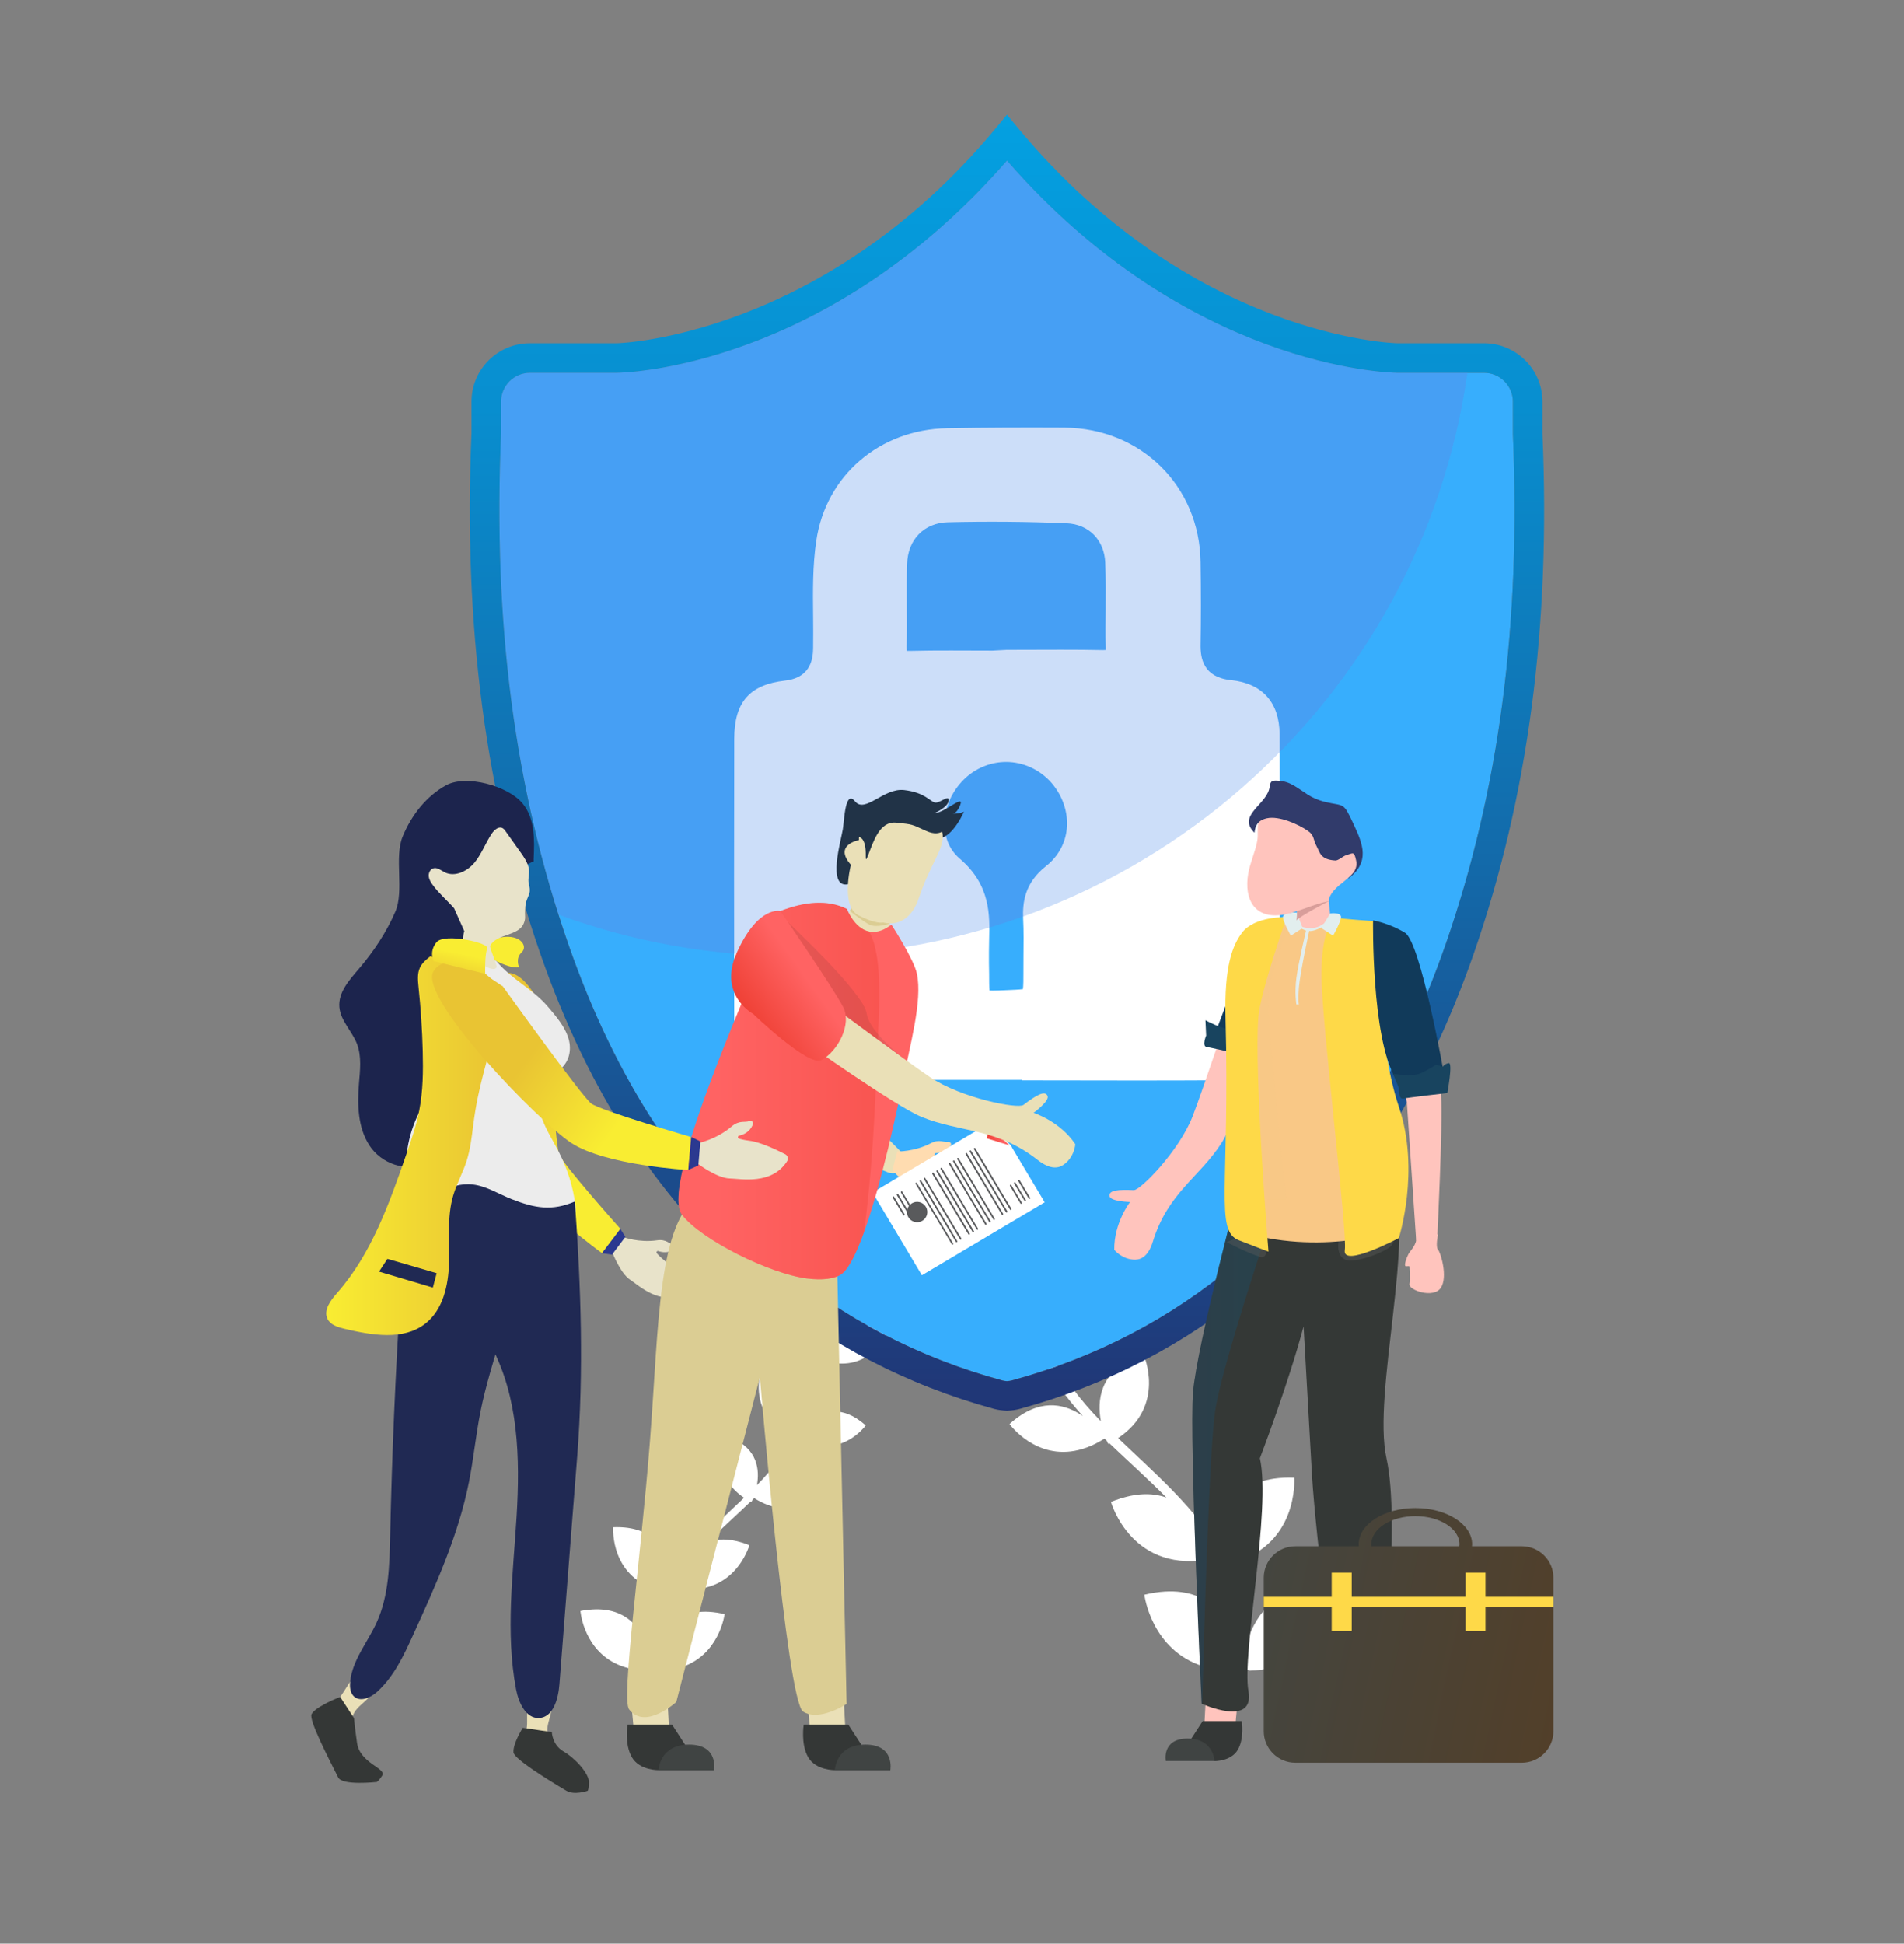 <svg width="97" height="99" viewBox="0 0 97 99" fill="none" xmlns="http://www.w3.org/2000/svg">
<rect x="0" y="0" width="97" height="99" fill="#808080" stroke="none"/>
<path d="M51.644 63.821C51.644 63.821 50.554 60.444 47.536 61.697L47.534 61.696L47.508 61.708C47.387 61.759 47.265 61.814 47.139 61.88C47.139 61.88 47.166 61.951 47.224 62.067L47.233 62.087H47.234C47.568 62.748 48.832 64.726 51.644 63.821Z" fill="white"/>
<path d="M67.668 80.928L67.62 80.921L67.618 80.923C65.067 80.653 64.01 82.219 63.575 83.51C63.49 82.447 63.279 81.4 62.868 80.401C62.763 80.145 62.648 79.901 62.526 79.659C66.208 78.85 65.937 75.266 65.937 75.266C65.769 75.258 65.611 75.26 65.457 75.266H65.401L65.398 75.269C62.715 75.393 62.085 77.374 61.962 78.662C60.645 76.586 58.75 74.963 56.961 73.249C59.437 71.598 58.253 68.986 58.253 68.986C58.124 69.028 57.997 69.075 57.871 69.126L57.845 69.135L57.844 69.138C56.014 69.899 55.892 71.356 56.083 72.387C56.081 72.385 56.079 72.383 56.077 72.382C55.053 71.345 54.2 70.205 53.548 68.983C56.047 68.107 56.012 65.927 55.931 65.222L55.932 65.221L55.928 65.188C55.911 65.068 55.897 64.998 55.897 64.998C55.756 65.012 55.625 65.031 55.499 65.055L55.465 65.059L55.464 65.061C53.451 65.444 53.074 66.929 53.075 67.985C52.493 66.624 52.154 65.171 52.105 63.644C55.123 64.124 56.004 61.339 56.004 61.339C55.866 61.277 55.734 61.227 55.604 61.182L55.596 61.179C53.741 60.538 52.681 61.517 52.13 62.404C52.138 62.296 52.142 62.188 52.152 62.079C52.257 60.961 52.481 59.866 52.782 58.792C55.312 58.684 55.85 56.688 55.958 56.028H55.959L55.962 56.012C55.981 55.89 55.984 55.817 55.984 55.817C55.86 55.795 55.741 55.78 55.625 55.768L55.582 55.763L55.58 55.765C54.707 55.687 54.083 55.906 53.638 56.257C53.935 55.491 54.258 54.734 54.597 53.985C56.85 54.999 58.228 53.504 58.627 52.974C58.627 52.974 58.628 52.974 58.628 52.975L58.636 52.962C58.711 52.863 58.748 52.8 58.748 52.8C58.647 52.721 58.547 52.653 58.448 52.588L58.418 52.567L58.414 52.567C56.972 51.642 55.85 52.163 55.145 52.796C55.342 52.376 55.541 51.958 55.739 51.541C55.785 51.447 55.764 51.357 55.716 51.288C58.233 51.17 58.766 49.183 58.875 48.524L58.877 48.51C58.897 48.387 58.901 48.313 58.901 48.313C58.782 48.292 58.663 48.277 58.543 48.265L58.499 48.258L58.496 48.262C55.804 48.023 55.487 50.601 55.45 51.179C55.403 51.193 55.359 51.226 55.329 51.288C54.952 52.079 54.573 52.874 54.208 53.676C54.108 53.034 53.553 50.609 50.947 51.048L50.945 51.047L50.908 51.055C50.791 51.075 50.672 51.1 50.547 51.133C50.547 51.133 50.956 54.052 54.137 53.835C53.496 55.254 52.906 56.698 52.457 58.183C52.301 57.378 51.654 55.298 49.223 55.709L49.22 55.707L49.184 55.714C49.067 55.735 48.948 55.759 48.824 55.793C48.824 55.793 49.23 58.682 52.365 58.498C52.152 59.244 51.974 59.999 51.847 60.768C51.695 61.685 51.627 62.588 51.642 63.474C51.635 63.498 51.629 63.521 51.622 63.544C51.63 63.547 51.637 63.548 51.645 63.55C51.68 65.1 51.978 66.598 52.556 68.031C51.749 67.39 50.471 66.87 48.964 68.015H48.961L48.934 68.038C48.832 68.116 48.73 68.2 48.627 68.295C48.627 68.295 48.676 68.363 48.77 68.468L48.772 68.47C49.24 68.998 50.825 70.456 53.117 69.235C53.369 69.712 53.652 70.182 53.972 70.643C54.338 71.167 54.743 71.657 55.168 72.13C54.357 71.561 53.161 71.196 51.767 72.256H51.764L51.737 72.278C51.636 72.357 51.533 72.441 51.43 72.534C51.43 72.534 51.479 72.602 51.573 72.709L51.576 72.711C52.07 73.266 53.791 74.847 56.27 73.274C56.308 73.312 56.348 73.349 56.386 73.385C56.43 73.487 56.459 73.545 56.459 73.545C56.48 73.534 56.498 73.523 56.518 73.513C57.481 74.438 58.486 75.325 59.42 76.276C58.801 76.059 58.038 76.027 57.104 76.32L57.1 76.318L57.063 76.331C56.912 76.379 56.758 76.433 56.598 76.499C56.598 76.499 57.661 80.284 61.838 79.372C61.873 79.435 61.912 79.498 61.946 79.561C61.953 79.687 61.962 79.759 61.962 79.759C61.987 79.755 62.01 79.751 62.035 79.747C62.65 80.988 62.954 82.296 63.058 83.636C62.59 82.345 61.475 80.723 58.862 81.117L58.858 81.115L58.809 81.124C58.644 81.151 58.475 81.182 58.298 81.226C58.298 81.226 58.312 81.333 58.352 81.512L58.353 81.517H58.354C58.562 82.429 59.49 85.175 63.042 85.105C63.233 84.979 63.469 84.99 63.668 85.094C67.178 84.979 67.976 82.217 68.142 81.299V81.298C68.176 81.116 68.185 81.007 68.185 81.007C68.005 80.971 67.834 80.947 67.668 80.928Z" fill="white"/>
<path d="M41.86 69.283C41.86 69.283 42.67 66.772 44.913 67.703H44.915L44.935 67.712C45.028 67.751 45.119 67.793 45.208 67.84C45.208 67.84 45.188 67.893 45.146 67.979L45.139 67.994H45.138C44.89 68.486 43.95 69.955 41.86 69.283Z" fill="white"/>
<path d="M29.952 81.995L29.987 81.99L29.989 81.992C31.885 81.791 32.671 82.954 32.994 83.915C33.057 83.123 33.214 82.346 33.519 81.603C33.597 81.414 33.683 81.231 33.774 81.051C31.038 80.451 31.239 77.788 31.239 77.788C31.363 77.782 31.481 77.783 31.595 77.788H31.636L31.639 77.789C33.633 77.882 34.101 79.353 34.193 80.312C35.172 78.769 36.579 77.562 37.909 76.289C36.069 75.061 36.949 73.121 36.949 73.121C37.045 73.152 37.14 73.186 37.233 73.225L37.252 73.231L37.253 73.234C38.612 73.799 38.703 74.882 38.562 75.648C38.563 75.646 38.564 75.644 38.565 75.644C39.326 74.873 39.96 74.026 40.445 73.118C38.588 72.468 38.614 70.847 38.675 70.323L38.674 70.322L38.678 70.299C38.689 70.209 38.7 70.156 38.7 70.156C38.804 70.166 38.901 70.181 38.996 70.199L39.021 70.202L39.022 70.204C40.518 70.489 40.797 71.592 40.797 72.377C41.23 71.365 41.481 70.284 41.518 69.15C39.274 69.507 38.621 67.438 38.621 67.438C38.718 67.394 38.817 67.355 38.917 67.32L38.923 67.318H38.924C40.302 66.842 41.09 67.569 41.499 68.229C41.493 68.148 41.491 68.068 41.483 67.987C41.404 67.157 41.238 66.343 41.014 65.545C39.135 65.464 38.734 63.981 38.654 63.491L38.652 63.479C38.638 63.388 38.634 63.334 38.634 63.334C38.727 63.317 38.815 63.307 38.901 63.298L38.934 63.293L38.935 63.294C39.584 63.238 40.048 63.4 40.379 63.661C40.158 63.092 39.918 62.53 39.666 61.973C37.992 62.726 36.967 61.614 36.672 61.221H36.671L36.664 61.213C36.609 61.138 36.581 61.092 36.581 61.092C36.653 61.037 36.727 60.984 36.803 60.934L36.827 60.919H36.829C37.901 60.231 38.734 60.618 39.259 61.088C39.112 60.777 38.965 60.467 38.817 60.156C38.783 60.086 38.799 60.02 38.835 59.968C36.964 59.88 36.567 58.404 36.487 57.914H36.486L36.485 57.904C36.471 57.812 36.467 57.758 36.467 57.758C36.559 57.74 36.648 57.73 36.733 57.721L36.766 57.717L36.768 57.718C38.769 57.542 39.004 59.457 39.032 59.886C39.067 59.898 39.1 59.922 39.122 59.968C39.402 60.555 39.684 61.146 39.954 61.743C40.029 61.265 40.442 59.463 42.378 59.79L42.38 59.789L42.407 59.794C42.494 59.81 42.583 59.829 42.675 59.853C42.675 59.853 42.372 62.022 40.008 61.861C40.483 62.916 40.922 63.988 41.256 65.092C41.372 64.494 41.853 62.948 43.659 63.252L43.661 63.252L43.689 63.258C43.775 63.274 43.864 63.291 43.956 63.316C43.956 63.316 43.654 65.463 41.324 65.326C41.483 65.88 41.616 66.441 41.709 67.013C41.822 67.695 41.873 68.366 41.861 69.024C41.872 69.057 41.877 69.077 41.877 69.077C41.871 69.078 41.865 69.079 41.859 69.08C41.833 70.232 41.611 71.346 41.183 72.41C41.783 71.933 42.732 71.547 43.851 72.398H43.853L43.874 72.415C43.953 72.476 44.029 72.54 44.102 72.606C44.102 72.606 44.066 72.657 43.996 72.736L43.995 72.737H43.995C43.646 73.129 42.469 74.212 40.766 73.305C40.578 73.661 40.368 74.009 40.13 74.351C39.858 74.741 39.558 75.105 39.242 75.456C39.845 75.033 40.733 74.762 41.769 75.55H41.771L41.791 75.567C41.87 75.627 41.946 75.691 42.019 75.758C42.019 75.758 41.983 75.807 41.913 75.886L41.911 75.889C41.544 76.301 40.265 77.476 38.422 76.306C38.394 76.334 38.365 76.362 38.336 76.391C38.304 76.466 38.282 76.507 38.282 76.507C38.267 76.501 38.254 76.492 38.239 76.484C37.523 77.172 36.776 77.832 36.082 78.538C36.542 78.377 37.108 78.353 37.803 78.57L37.805 78.569L37.833 78.579C37.946 78.615 38.06 78.655 38.179 78.704C38.179 78.704 37.388 81.517 34.285 80.838C34.258 80.886 34.229 80.932 34.205 80.98C34.199 81.073 34.193 81.126 34.193 81.126C34.174 81.124 34.157 81.12 34.138 81.118C33.681 82.039 33.455 83.012 33.378 84.007C33.727 83.048 34.555 81.842 36.497 82.136L36.499 82.134L36.535 82.141C36.658 82.16 36.784 82.185 36.915 82.216C36.915 82.216 36.905 82.297 36.875 82.428L36.874 82.433C36.719 83.111 36.029 85.151 33.389 85.099C33.248 85.005 33.073 85.014 32.925 85.091C30.316 85.005 29.723 82.953 29.6 82.272V82.27C29.575 82.136 29.569 82.053 29.569 82.053C29.701 82.027 29.828 82.009 29.952 81.995Z" fill="white"/>
<path d="M51.301 8.176C42.12 18.721 31.881 18.98 31.439 18.988H27.001C26.19 18.988 25.529 19.647 25.529 20.456V22.081C25.11 31.759 26.228 40.254 28.95 48.079C31.366 55.026 34.872 60.361 39.674 64.386C42.98 67.163 46.805 69.156 51.049 70.308C51.122 70.329 51.207 70.343 51.301 70.349C51.398 70.343 51.483 70.329 51.55 70.31C55.796 69.156 59.626 67.165 62.931 64.388C67.731 60.361 71.237 55.026 73.655 48.079C76.376 40.254 77.494 31.759 77.076 22.114L77.074 20.456C77.074 19.647 76.415 18.988 75.604 18.988H71.175C70.723 18.98 60.481 18.721 51.301 8.176Z" fill="#37AEFD"/>
<path opacity="0.3" d="M74.756 18.988C72.378 35.786 57.91 48.702 40.421 48.702C36.216 48.702 32.185 47.957 28.456 46.589C26.095 39.178 25.135 31.149 25.531 22.081V20.456C25.531 19.646 26.19 18.988 27.001 18.988H31.439C31.881 18.982 42.119 18.719 51.303 8.176C60.481 18.719 70.721 18.982 71.174 18.988H74.756Z" fill="#5590EB"/>
<path d="M65.19 37.394C65.182 35.782 64.309 34.806 62.725 34.642C61.3 34.498 61.151 33.532 61.163 32.817C61.186 31.549 61.186 30.182 61.163 28.627C61.108 24.754 58.128 21.812 54.232 21.782C52.239 21.772 50.239 21.776 48.247 21.812C44.808 21.875 42.066 24.233 41.585 27.55C41.399 28.8 41.41 30.074 41.425 31.42C41.43 31.943 41.432 32.465 41.425 32.991C41.417 33.404 41.399 34.505 39.998 34.665C38.188 34.87 37.411 35.757 37.406 37.627C37.396 42.398 37.396 47.172 37.406 51.941C37.415 54.023 38.406 54.997 40.529 54.997L44.845 55H52.071V55.026L57.926 55.034C59.388 55.034 60.859 55.03 62.326 55.022C64.138 55.016 65.177 53.966 65.186 52.15C65.209 47.198 65.209 42.235 65.19 37.394ZM54.35 42.201C54.278 42.954 53.904 43.633 53.295 44.111C52.201 44.975 52.09 45.962 52.125 46.809C52.157 47.434 52.147 48.081 52.141 48.703C52.138 48.984 52.138 49.266 52.138 49.55C52.138 49.868 52.138 50.2 52.114 50.38C51.931 50.408 51.582 50.42 51.241 50.435C50.983 50.447 50.762 50.455 50.583 50.455C50.51 50.455 50.453 50.455 50.411 50.452C50.392 50.257 50.392 49.928 50.392 49.603L50.383 49.079C50.383 48.669 50.38 48.258 50.392 47.853C50.426 46.617 50.468 45.086 48.907 43.747C48.262 43.204 48.126 42.492 48.122 41.999C48.114 41.103 48.532 40.2 49.246 39.574C49.806 39.086 50.522 38.812 51.258 38.812C52.131 38.812 52.97 39.2 53.557 39.863C54.137 40.529 54.426 41.38 54.35 42.201ZM56.177 33.111C55.474 33.096 54.765 33.092 54.056 33.092L51.279 33.099L50.568 33.137L48.438 33.131C47.749 33.131 47.055 33.133 46.323 33.152C46.271 33.152 46.233 33.149 46.199 33.149C46.196 33.099 46.19 33.031 46.19 32.941C46.21 32.244 46.205 31.555 46.199 30.866C46.196 30.156 46.19 29.44 46.213 28.727C46.244 27.486 47.078 26.631 48.285 26.601C50.293 26.552 52.328 26.567 54.345 26.654C55.474 26.699 56.262 27.509 56.307 28.665C56.338 29.452 56.33 30.264 56.327 31.047C56.322 31.69 56.314 32.331 56.33 32.973V33.106C56.292 33.106 56.247 33.111 56.186 33.111C56.186 33.111 56.183 33.111 56.177 33.111Z" fill="white"/>
<path d="M51.301 71.853L51.278 71.852C51.045 71.844 50.836 71.813 50.642 71.762C46.197 70.549 42.174 68.454 38.701 65.539C33.69 61.333 30.031 55.785 27.526 48.577C24.741 40.566 23.594 31.891 24.021 22.051V20.458C24.021 18.817 25.356 17.485 27 17.485H31.429C31.524 17.483 41.864 17.191 50.721 6.541L51.301 5.84L51.882 6.541C60.767 17.221 71.079 17.483 71.183 17.485H75.603C77.247 17.485 78.581 18.817 78.581 20.458V22.083C79.006 31.891 77.862 40.566 75.079 48.577C72.569 55.785 68.915 61.333 63.898 65.539C60.423 68.454 56.405 70.549 51.954 71.762C51.766 71.813 51.559 71.844 51.325 71.852L51.301 71.853ZM51.301 8.178C42.12 18.723 31.88 18.982 31.438 18.991H27C26.189 18.991 25.528 19.649 25.528 20.458V22.083C25.109 31.762 26.228 40.257 28.949 48.082C31.366 55.028 34.871 60.363 39.673 64.389C42.98 67.165 46.804 69.159 51.048 70.31C51.122 70.332 51.207 70.345 51.301 70.351C51.397 70.345 51.482 70.332 51.549 70.313C55.795 69.159 59.625 67.168 62.93 64.391C67.73 60.363 71.236 55.028 73.654 48.082C76.375 40.257 77.494 31.762 77.075 22.116L77.074 20.458C77.074 19.649 76.414 18.991 75.603 18.991H71.175C70.722 18.982 60.481 18.723 51.301 8.178Z" fill="url(#paint0_linear_1685_14975)"/>
<path opacity="0.3" d="M74.756 18.988C72.378 35.786 57.91 48.702 40.421 48.702C36.216 48.702 32.185 47.957 28.456 46.589C26.095 39.178 25.135 31.149 25.531 22.081V20.456C25.531 19.646 26.19 18.988 27.001 18.988H31.439C31.881 18.982 42.119 18.719 51.303 8.176C60.481 18.719 70.721 18.982 71.174 18.988H74.756Z" fill="#5590EB"/>
<path d="M27.896 51.948C27.896 51.948 28.282 58.264 28.482 58.792C28.685 59.316 31.605 62.592 31.605 62.592L30.67 63.829C30.67 63.829 27.499 61.587 26.707 59.847C25.918 58.104 24.294 50.342 25.511 49.659C26.729 48.975 27.857 51.883 27.857 51.883L27.896 51.948Z" fill="url(#paint1_linear_1685_14975)"/>
<path d="M33.537 63.724C33.724 63.791 34.056 63.852 34.368 63.616C34.459 63.547 34.409 63.407 34.295 63.393C34.11 63.377 33.951 63.105 33.477 63.175C32.543 63.313 31.743 63.008 31.743 63.008L31.203 63.81C31.203 63.81 31.601 64.851 32.097 65.183C32.567 65.494 33.597 66.486 34.797 65.93C34.923 65.871 34.971 65.715 34.9 65.598C34.686 65.237 34.224 64.508 33.832 64.189C33.636 64.027 33.523 63.912 33.461 63.833C33.419 63.778 33.473 63.704 33.537 63.724Z" fill="#E8E3CA"/>
<path d="M31.605 62.598L31.86 63.002L31.179 63.907L30.67 63.834L31.605 62.598Z" fill="#2B3990"/>
<path d="M62.842 50.832C62.842 50.832 61.276 55.524 60.755 56.864C60.076 58.613 58.096 60.632 57.761 60.618C56.947 60.581 56.462 60.625 56.531 60.935C56.589 61.198 57.57 61.223 57.57 61.223C57.57 61.223 56.745 62.291 56.767 63.661C56.767 63.661 57.174 64.173 57.84 64.162C58.189 64.155 58.524 63.926 58.734 63.24C59.494 60.762 61.105 59.964 62.223 58.231C62.967 57.08 64.851 51.863 64.851 51.863L62.842 50.832Z" fill="#FFC4BD"/>
<path d="M63.787 47.656L62 52.389L64.126 53.414L63.787 47.656Z" fill="#113A5A"/>
<path d="M63.631 52.269C63.631 52.269 63.085 52.407 62.669 52.415C62.251 52.424 61.412 51.965 61.412 51.965L61.448 52.744C61.448 52.744 61.214 53.293 61.479 53.328C61.743 53.364 63.683 53.822 63.683 53.822C63.683 53.822 64.491 52.448 64.266 52.41C64.041 52.372 63.928 52.48 63.928 52.48L63.631 52.269Z" fill="#18445F"/>
<path d="M69.878 86.35L69.715 88.116H68.147L68.255 86.043L69.878 86.35Z" fill="#FFC4BD"/>
<path d="M67.307 88.848L68.071 87.664H70.061C70.061 87.664 70.207 88.538 69.86 89.13C69.515 89.722 68.674 89.703 68.674 89.703L67.307 88.848Z" fill="#343736"/>
<path d="M68.674 89.699C68.674 89.699 68.637 88.555 67.307 88.555C65.974 88.555 66.194 89.699 66.194 89.699H68.674Z" fill="#404443"/>
<path d="M63.078 86.35L62.913 88.116H61.344L61.453 86.043L63.078 86.35Z" fill="#FFC4BD"/>
<path d="M60.504 88.848L61.271 87.664H63.261C63.261 87.664 63.406 88.538 63.059 89.13C62.714 89.722 61.873 89.703 61.873 89.703L60.504 88.848Z" fill="#343736"/>
<path d="M61.873 89.699C61.873 89.699 61.835 88.555 60.504 88.555C59.172 88.555 59.391 89.699 59.391 89.699H61.873Z" fill="#404443"/>
<path d="M60.779 70.927C60.974 68.5 63.31 59.781 63.31 59.781L66.41 59.554C66.41 59.554 66.439 59.747 66.48 60.08C67.464 59.401 69.921 57.999 70.906 60.148C72.151 62.867 69.905 70.976 70.634 74.276C71.364 77.579 70.414 85.832 70.219 86.44C70.025 87.046 68.102 86.657 68.102 86.657C68.102 86.657 67.033 78.356 66.841 75.151C66.753 73.699 66.418 67.544 66.41 67.565C65.653 70.442 64.186 74.276 64.186 74.276C64.77 76.851 63.261 84.231 63.602 86.124C63.943 88.017 61.218 86.78 61.218 86.78C61.218 86.78 60.586 73.354 60.779 70.927Z" fill="#343836"/>
<path d="M67.098 59.693L69.023 59.682C69.023 59.682 69.038 59.899 69.059 60.274C69.418 60.057 69.948 59.777 70.534 59.57C69.618 58.536 68.107 59.115 67.098 59.693Z" fill="url(#paint2_linear_1685_14975)"/>
<path opacity="0.3" d="M61.218 86.774C61.218 86.774 61.228 86.781 61.248 86.785C61.363 82.349 61.615 73.833 61.906 71.871C62.307 69.193 65.565 59.693 65.565 59.693L66.428 59.69C66.413 59.6 66.408 59.551 66.408 59.551L63.306 59.779C63.306 59.779 60.976 68.498 60.776 70.922C60.585 73.354 61.218 86.774 61.218 86.774Z" fill="url(#paint3_linear_1685_14975)"/>
<path d="M66.477 60.076C66.646 59.958 66.858 59.825 67.098 59.688H66.428C66.444 59.78 66.457 59.91 66.477 60.076Z" fill="url(#paint4_linear_1685_14975)"/>
<path opacity="0.4" d="M71.265 62.691C71.265 62.691 71.088 63.046 70.932 63.382C70.779 63.715 68.991 64.405 68.512 64.153C68.033 63.905 68.205 63.172 68.205 63.172L71.265 62.691Z" fill="#5D5D5D"/>
<path d="M70.114 47.026C70.114 47.026 68.754 49.452 70.541 54.805C72.332 60.16 71.044 62.67 71.044 62.67C71.044 62.67 67.323 64.049 62.998 62.67C62.998 62.67 62.602 53.511 62.602 50.876C62.602 48.239 63.602 47.034 65.499 47.026C68.432 47.02 70.114 47.026 70.114 47.026Z" fill="#F9C886"/>
<path opacity="0.5" d="M65.39 47.223H65.599C65.599 47.223 64.813 49.51 64.623 50.335C64.433 51.161 65.518 61.075 65.518 61.075H64.583C64.583 61.075 63.344 53.302 63.437 51.756C63.527 50.205 65.39 47.223 65.39 47.223Z" fill="#F9C886"/>
<path d="M66.001 47.072L66.122 45.967L67.663 45.621L67.819 47.072C67.819 47.072 66.533 47.577 66.001 47.072Z" fill="#FFC4BD"/>
<path opacity="0.4" d="M63.918 62.691L64.191 63.087L64.463 63.127C64.463 63.127 64.705 64.171 64.198 64.02C63.564 63.83 62.489 63.266 62.489 63.266L63.918 62.691Z" fill="#5D5D5D"/>
<path d="M70.114 47.504L70.216 46.935C70.216 46.935 68.201 46.798 68.099 46.742C67.998 46.685 67.321 47.224 67.321 49.623C67.321 52.021 68.652 62.756 68.512 63.676C68.371 64.596 71.264 63.062 71.264 63.062C71.264 63.062 72.366 59.625 71.264 56.367C70.164 53.109 70.114 47.504 70.114 47.504Z" fill="#FED948"/>
<path d="M67.77 46.526C67.77 46.526 68.379 46.44 68.316 46.758C68.252 47.077 67.914 47.659 67.914 47.659L67.312 47.268L67.77 46.526Z" fill="#E2EEEE"/>
<path d="M65.551 46.716C65.551 46.716 63.918 46.648 63.27 47.515C62.796 48.146 62.365 49.204 62.435 51.856C62.657 60.389 61.88 62.689 63.101 63.169C63.479 63.32 64.624 63.756 64.624 63.756C64.624 63.756 63.88 54.618 64.11 51.793C64.218 50.504 65.551 46.716 65.551 46.716Z" fill="#FED948"/>
<path d="M66.056 46.482C66.056 46.482 65.298 46.439 65.363 46.757C65.425 47.076 65.764 47.658 65.764 47.658L66.366 47.267L66.056 46.482Z" fill="#E2EEEE"/>
<path d="M67.474 47.157C67.474 47.157 66.964 47.461 66.697 47.42C66.697 47.42 66.228 49.579 66.174 50.307C66.118 51.035 66.174 51.163 66.174 51.163H66.046C66.046 51.163 65.947 50.59 66.046 49.817C66.148 49.041 66.538 47.403 66.538 47.403L66.136 47.23L66.201 47.157C66.201 47.157 66.812 47.449 67.323 47.121C67.835 46.794 67.474 47.157 67.474 47.157Z" fill="#E2EEEE"/>
<path d="M67.407 45.852L67.687 45.905C67.687 45.905 66.147 46.702 66.056 46.884L66.103 46.116L67.407 45.852Z" fill="#D89E9A"/>
<path d="M65.52 46.562C66.266 46.4 66.937 46.05 67.687 45.901C67.69 45.666 67.924 45.385 68.073 45.232C68.164 45.144 68.272 45.049 68.388 44.967C68.743 44.647 69.203 44.351 69.219 43.931C69.276 42.859 68.361 43.802 67.929 43.742C67.68 43.711 67.579 43.635 67.425 43.432C67.269 43.224 67.268 42.91 67.177 42.677C66.921 42.03 66.546 41.827 65.923 41.632C65.642 41.541 65.17 41.344 64.877 41.374C63.814 41.493 64.153 42.211 64.057 42.803C63.959 43.379 63.695 43.911 63.592 44.492C63.36 45.839 63.942 46.897 65.52 46.562Z" fill="#FFC4BD"/>
<path d="M63.91 42.415C63.952 42.067 64.07 41.783 64.546 41.68C65.155 41.546 66.135 41.974 66.637 42.325C66.965 42.552 66.894 42.764 67.073 43.099C67.247 43.421 67.26 43.787 68.035 43.831C68.173 43.839 68.424 43.612 68.557 43.571C68.951 43.45 68.982 43.343 69.091 43.839C69.215 44.399 68.638 44.711 68.687 44.755C69.798 43.912 69.449 43.031 68.961 41.985C68.417 40.821 68.51 41.084 67.518 40.849C67.311 40.798 67.148 40.741 66.956 40.655C66.419 40.419 65.922 39.879 65.334 39.793C64.527 39.672 64.804 39.91 64.604 40.352C64.269 41.095 63.091 41.613 63.91 42.415Z" fill="#313B6B"/>
<path d="M71.671 48.341C71.671 48.341 70.472 46.8 70.128 48.341C69.786 49.878 71.671 56.118 71.671 56.118L72.147 63.182L73.215 63.168C73.215 63.168 73.511 57.304 73.416 55.829C73.321 54.356 71.671 48.341 71.671 48.341Z" fill="#FFC4BD"/>
<path d="M73.256 62.883C73.256 62.883 73.128 63.516 73.256 63.646C73.387 63.775 73.778 65.044 73.401 65.601C73.024 66.157 71.754 65.717 71.804 65.406C71.856 65.096 71.803 64.5 71.803 64.5C71.803 64.5 71.777 64.487 71.636 64.5C71.493 64.513 71.649 64.085 71.746 63.891C71.843 63.697 72.201 63.408 72.157 62.97C72.116 62.533 73.256 62.883 73.256 62.883Z" fill="#FFC4BD"/>
<path d="M71.085 54.917L73.561 54.693C73.561 54.693 72.378 48.001 71.579 47.511C70.781 47.023 69.951 46.879 69.951 46.879C69.951 46.879 69.858 52.809 71.085 54.917Z" fill="#113A5A"/>
<path d="M77.529 78.757H74.99C74.993 78.725 74.998 78.69 74.998 78.657C74.998 77.638 73.703 76.812 72.107 76.812C70.509 76.812 69.219 77.638 69.219 78.657C69.219 78.69 69.223 78.725 69.226 78.757H65.995C65.103 78.757 64.383 79.475 64.383 80.364V88.18C64.383 89.067 65.103 89.786 65.995 89.786H77.529C78.417 89.786 79.14 89.067 79.14 88.18V80.364C79.14 79.475 78.417 78.757 77.529 78.757ZM69.862 78.657C69.862 77.863 70.867 77.223 72.107 77.223C73.35 77.223 74.353 77.863 74.353 78.657C74.353 78.69 74.349 78.725 74.344 78.757H69.87C69.867 78.725 69.862 78.69 69.862 78.657Z" fill="url(#paint5_linear_1685_14975)"/>
<path d="M64.383 81.333H67.844V80.102H68.863V81.333H74.658V80.102H75.677V81.333H79.14V81.866H75.677V83.065H74.658V81.866H68.863V83.065H67.844V81.866H64.383V81.333Z" fill="#FED948"/>
<path d="M44.35 59.335C44.715 59.508 45.035 59.63 45.243 59.715C45.33 59.745 45.402 59.761 45.464 59.761C46.105 59.799 45.92 58.688 45.92 58.688C45.92 58.688 45.749 58.513 45.501 58.262C45.257 58.02 44.955 57.702 44.64 57.38C44.128 56.866 43.627 56.335 43.471 56.143C43.27 55.909 43.484 55.1 43.726 54.391L43.718 54.395C43.619 54.382 42.373 53.876 41.973 53.699C41.613 54.818 41.263 56.15 41.328 56.811C41.415 57.784 43.141 58.78 44.35 59.335Z" fill="#EAE0B7"/>
<path d="M47.675 58.732C47.876 58.733 48.212 58.682 48.432 58.348C48.496 58.251 48.401 58.136 48.289 58.16C48.104 58.205 47.861 58 47.431 58.225C46.578 58.671 45.71 58.647 45.71 58.647L45.462 59.598C45.462 59.598 46.194 60.463 46.783 60.615C47.338 60.756 48.661 61.361 49.624 60.426C49.727 60.325 49.722 60.162 49.612 60.073C49.284 59.798 48.597 59.252 48.112 59.08C47.868 58.99 47.723 58.918 47.635 58.862C47.576 58.825 47.605 58.732 47.675 58.732Z" fill="#FFDCB0"/>
<path d="M50.351 57.23L44.451 60.74L46.966 64.957L53.223 61.238L51.488 58.333L50.351 57.23Z" fill="white"/>
<path d="M50.351 57.23L50.315 57.252L50.227 58.021L51.547 58.433L51.488 58.333L50.351 57.23Z" fill="white"/>
<path d="M50.36 57.301L50.283 57.982L51.43 58.341L50.36 57.301Z" fill="url(#paint6_linear_1685_14975)"/>
<path d="M51.876 60.154L52.41 61.047C52.419 61.066 52.447 61.072 52.465 61.061C52.483 61.05 52.49 61.024 52.48 61.004L51.946 60.112C51.936 60.093 51.91 60.087 51.891 60.097C51.871 60.11 51.864 60.136 51.876 60.154ZM51.663 60.28L52.2 61.171C52.208 61.19 52.235 61.197 52.254 61.187C52.272 61.175 52.28 61.15 52.267 61.131L51.734 60.238C51.724 60.218 51.699 60.212 51.678 60.224C51.66 60.234 51.653 60.26 51.663 60.28ZM51.455 60.406L51.987 61.298C51.997 61.317 52.024 61.323 52.042 61.312C52.062 61.3 52.067 61.276 52.056 61.257L51.523 60.362C51.513 60.344 51.487 60.338 51.467 60.349C51.447 60.361 51.442 60.385 51.455 60.406ZM45.898 60.742L46.434 61.635C46.444 61.654 46.471 61.659 46.489 61.649C46.509 61.636 46.517 61.611 46.501 61.591L45.968 60.7C45.957 60.682 45.934 60.674 45.912 60.684C45.895 60.698 45.89 60.723 45.898 60.742ZM45.685 60.867L46.22 61.76C46.232 61.781 46.257 61.785 46.277 61.773C46.298 61.762 46.304 61.737 46.292 61.718L45.76 60.826C45.746 60.806 45.721 60.799 45.704 60.811C45.682 60.822 45.677 60.848 45.685 60.867ZM45.477 60.994L46.01 61.886C46.02 61.906 46.045 61.911 46.066 61.899C46.085 61.888 46.092 61.862 46.081 61.844L45.547 60.951C45.535 60.933 45.511 60.924 45.491 60.939C45.471 60.949 45.465 60.974 45.477 60.994ZM49.617 58.531L51.457 61.613C51.469 61.632 51.495 61.636 51.516 61.627C51.533 61.616 51.54 61.59 51.529 61.57L49.69 58.489C49.678 58.469 49.652 58.463 49.633 58.475C49.611 58.487 49.608 58.511 49.617 58.531ZM49.407 58.658L51.248 61.738C51.259 61.757 51.284 61.764 51.303 61.751C51.323 61.74 51.328 61.714 51.32 61.696L49.477 58.616C49.465 58.596 49.44 58.589 49.421 58.601C49.401 58.613 49.395 58.636 49.407 58.658ZM49.194 58.782L51.035 61.863C51.047 61.882 51.072 61.888 51.092 61.877C51.112 61.865 51.117 61.84 51.106 61.822L49.266 58.741C49.254 58.721 49.231 58.714 49.209 58.726C49.192 58.739 49.184 58.764 49.194 58.782ZM48.767 59.038L50.609 62.116C50.62 62.136 50.646 62.143 50.665 62.131C50.684 62.118 50.69 62.095 50.678 62.075L48.839 58.994C48.833 58.985 48.824 58.978 48.813 58.976C48.802 58.973 48.791 58.975 48.781 58.98C48.763 58.992 48.757 59.017 48.767 59.038ZM48.557 59.162L50.396 62.242C50.408 62.262 50.434 62.268 50.451 62.256C50.471 62.245 50.48 62.219 50.467 62.201L48.626 59.12C48.616 59.102 48.593 59.095 48.572 59.106C48.554 59.118 48.547 59.143 48.557 59.162ZM48.345 59.286L50.187 62.369C50.197 62.388 50.221 62.393 50.24 62.383C50.259 62.373 50.267 62.345 50.256 62.327L48.417 59.245C48.406 59.227 48.38 59.218 48.361 59.231C48.341 59.243 48.334 59.267 48.345 59.286ZM47.918 59.541L49.757 62.621C49.769 62.641 49.796 62.648 49.815 62.637C49.836 62.626 49.84 62.598 49.826 62.579L47.989 59.499C47.979 59.48 47.952 59.473 47.934 59.486C47.912 59.496 47.906 59.522 47.918 59.541ZM47.707 59.667L49.545 62.748C49.559 62.767 49.582 62.773 49.605 62.763C49.624 62.75 49.628 62.726 49.617 62.706L47.778 59.625C47.768 59.605 47.742 59.601 47.722 59.611C47.701 59.621 47.696 59.648 47.707 59.667ZM47.496 59.795L49.335 62.873C49.349 62.892 49.371 62.898 49.392 62.889C49.41 62.877 49.417 62.849 49.407 62.831L47.567 59.75C47.554 59.731 47.529 59.724 47.51 59.737C47.491 59.748 47.483 59.774 47.496 59.795ZM47.068 60.048L48.907 63.126C48.919 63.147 48.945 63.153 48.964 63.142C48.982 63.13 48.991 63.105 48.979 63.086L47.138 60.005C47.127 59.986 47.104 59.98 47.081 59.99C47.064 60.001 47.058 60.028 47.068 60.048ZM46.856 60.171L48.696 63.252C48.708 63.272 48.734 63.278 48.751 63.267C48.772 63.256 48.781 63.229 48.766 63.211L46.93 60.13C46.917 60.111 46.89 60.105 46.871 60.117C46.853 60.128 46.846 60.152 46.856 60.171ZM46.646 60.299L48.488 63.377C48.497 63.397 48.523 63.404 48.54 63.393C48.561 63.381 48.568 63.356 48.556 63.337L46.714 60.258C46.706 60.236 46.681 60.229 46.66 60.243C46.64 60.254 46.636 60.279 46.646 60.299Z" fill="#595A5C"/>
<path d="M46.457 61.289C46.207 61.434 46.127 61.753 46.276 61.999C46.421 62.246 46.738 62.327 46.989 62.181C47.235 62.034 47.315 61.714 47.169 61.469C47.022 61.222 46.702 61.141 46.457 61.289Z" fill="#595A5C"/>
<path d="M41.105 86.35L41.294 88.364H43.081L42.958 86L41.105 86.35Z" fill="#EAE0B7"/>
<path d="M44.089 89.19L43.214 87.84H40.947C40.947 87.84 40.78 88.837 41.176 89.513C41.573 90.185 42.529 90.164 42.529 90.164L44.089 89.19Z" fill="#343736"/>
<path d="M42.529 90.17C42.529 90.17 42.57 88.863 44.089 88.863C45.606 88.863 45.357 90.17 45.357 90.17H42.529Z" fill="#404443"/>
<path d="M32.125 86.35L32.31 88.364H34.1L33.974 86L32.125 86.35Z" fill="#EAE0B7"/>
<path d="M35.107 89.19L34.235 87.84H31.967C31.967 87.84 31.799 88.837 32.194 89.513C32.588 90.185 33.548 90.164 33.548 90.164L35.107 89.19Z" fill="#343736"/>
<path d="M33.548 90.17C33.548 90.17 33.59 88.863 35.107 88.863C36.627 88.863 36.376 90.17 36.376 90.17H33.548Z" fill="#404443"/>
<path d="M42.64 64.039L43.13 86.791C43.13 86.791 41.735 87.716 40.911 87.179C40.09 86.642 38.713 70.143 38.713 70.143L34.454 86.691C34.454 86.691 32.872 88.144 32.05 87.069C31.635 86.527 32.634 79.536 33.112 73.395C33.579 67.384 33.499 62.23 35.671 60.838C37.285 59.805 42.64 64.039 42.64 64.039Z" fill="#DBCD93"/>
<path d="M45.31 47.774L45.345 46.51L43.487 45.953L42.956 47.22C42.956 47.22 42.95 48.495 45.31 47.774Z" fill="#EAE0B7"/>
<path d="M45.99 55.109C45.732 56.428 44.915 60.275 44.016 62.761C43.642 63.803 43.25 64.607 42.889 64.885C42.526 65.153 41.886 65.215 41.121 65.123C39.22 64.885 35.725 63.153 34.744 61.874C33.421 60.183 39.788 46.694 39.757 46.405C40.935 45.941 42.156 45.797 43.148 46.302C43.148 46.302 43.519 47.292 44.273 47.447C44.574 47.509 44.925 47.447 45.328 47.158C45.359 47.148 45.381 47.127 45.411 47.096C45.411 47.096 46.568 48.87 46.713 49.602C47.002 50.984 46.351 53.253 45.99 55.109Z" fill="#FF6363"/>
<path opacity="0.4" d="M44.647 54.552C44.605 55.954 44.439 59.708 44.016 62.761C43.642 63.803 43.25 64.607 42.889 64.885C42.526 65.153 41.886 65.215 41.121 65.123C39.22 64.885 35.725 63.153 34.744 61.874C33.421 60.183 39.788 46.694 39.757 46.405C40.935 45.941 42.156 45.797 43.148 46.302C43.148 46.302 43.519 47.292 44.273 47.447C44.335 47.55 44.389 47.653 44.419 47.736C45.05 49.355 44.718 52.231 44.647 54.552Z" fill="url(#paint7_linear_1685_14975)"/>
<path d="M45.347 46.843L45.331 47.041C45.331 47.041 44.636 47.292 44.269 47.087C43.899 46.883 43.3 46.402 43.3 46.402L43.438 46.062L45.347 46.843Z" fill="#DBCD93"/>
<path d="M46.605 42.102C46.605 42.102 47.401 42.914 48.03 42.66C48.654 42.406 49.111 41.343 49.111 41.343C49.111 41.343 48.849 41.484 48.43 41.434C48.43 41.434 48.701 41.569 48.92 40.999C49.14 40.429 48.088 41.427 47.64 41.405C47.64 41.405 48.305 41.11 48.333 40.773C48.358 40.438 47.865 40.946 47.614 40.874C47.364 40.802 47.093 40.361 46.057 40.242C45.022 40.123 44.077 41.441 43.566 40.824C43.058 40.206 43.019 41.713 42.939 42.234C42.859 42.755 42.116 45.253 43.202 45.042C44.287 44.831 45.17 42.915 45.17 42.915L46.605 42.102Z" fill="#213347"/>
<path d="M45 46.988C45 46.988 46.253 47.422 46.826 45.705C47.396 43.991 48.125 43.225 48.02 42.47C47.911 41.716 47.018 41.42 45.751 41.596C44.486 41.773 43.718 42.167 43.757 42.792C43.757 42.792 42.442 43.028 43.349 44.049C43.349 44.049 42.811 46.138 43.726 46.619C44.644 47.1 45 46.988 45 46.988Z" fill="#EAE0B7"/>
<path d="M48.236 42.105C48.236 42.105 47.994 42.687 47.192 42.328C46.39 41.968 46.533 41.997 45.666 41.904C44.799 41.808 44.486 42.902 44.218 43.583C43.946 44.265 44.338 42.834 43.766 42.626C43.194 42.419 43.793 41.851 43.793 41.851L45.329 41.11C45.329 41.11 46.976 40.819 48.236 42.105Z" fill="#213347"/>
<path opacity="0.1" d="M40.171 48.044L40.142 46.973C40.142 46.973 44.006 50.578 44.149 51.608C44.293 52.639 46.196 54.027 46.196 54.027L41.63 52.382L40.171 48.044Z" fill="#231F20"/>
<path d="M42.028 50.965C42.028 50.965 46.136 54.026 47.371 54.857C48.985 55.942 51.861 56.488 52.137 56.279C52.806 55.769 53.245 55.521 53.37 55.824C53.475 56.081 52.658 56.681 52.658 56.681C52.658 56.681 53.99 57.1 54.783 58.278C54.783 58.278 54.74 58.953 54.168 59.335C53.868 59.535 53.449 59.538 52.864 59.08C50.751 57.424 48.91 57.695 46.936 56.883C45.623 56.343 40.933 53.024 40.933 53.024L42.028 50.965Z" fill="#EAE0B7"/>
<path d="M39.757 46.407C39.757 46.407 42.453 50.323 42.956 51.295C43.402 52.152 42.703 53.523 41.856 53.992C41.189 54.36 38.368 51.639 38.368 51.639C38.368 51.639 36.559 50.681 37.542 48.514C38.637 46.097 39.757 46.407 39.757 46.407Z" fill="url(#paint8_linear_1685_14975)"/>
<path d="M26.444 49.257C26.444 49.257 26.237 48.822 26.581 48.502C26.926 48.179 26.466 47.478 25.294 47.795C24.122 48.112 24.41 48.486 24.41 48.486C24.41 48.486 25.966 49.436 26.444 49.257Z" fill="url(#paint9_linear_1685_14975)"/>
<path d="M27.191 43.868C26.148 44.369 25.106 44.871 24.063 45.373C23.722 45.538 23.324 45.786 23.342 46.166C23.356 46.397 23.521 46.582 23.637 46.782C23.901 47.232 23.908 47.82 23.651 48.274C23.403 48.713 22.953 48.999 22.655 49.407C22.064 50.214 22.17 51.314 22.273 52.306C22.413 53.659 22.502 55.017 22.536 56.375C22.56 57.395 22.469 58.586 21.624 59.157C20.727 59.763 19.411 59.254 18.823 58.346C18.232 57.44 18.199 56.286 18.286 55.209C18.341 54.522 18.433 53.806 18.183 53.162C17.932 52.513 17.345 51.987 17.288 51.294C17.226 50.546 17.795 49.916 18.282 49.347C19.032 48.469 19.683 47.497 20.14 46.436C20.6 45.373 20.072 43.676 20.515 42.605C20.957 41.535 21.714 40.55 22.733 39.996C23.753 39.444 25.882 40.028 26.622 40.922C27.254 41.688 27.236 42.782 27.186 43.775" fill="#1C244D"/>
<path d="M18.179 85.121C17.939 85.497 17.698 85.872 17.457 86.247C17.281 86.522 17.053 86.829 16.724 86.841C16.628 86.845 16.529 86.823 16.44 86.858C16.239 86.936 16.244 87.214 16.286 87.425C16.491 88.5 16.735 89.648 17.522 90.407C17.661 90.54 17.841 90.664 18.027 90.624C18.212 90.584 18.305 90.28 18.128 90.208C18.195 90.167 18.289 90.181 18.339 90.24C18.533 90.121 18.517 89.835 18.455 89.618C18.337 89.217 18.131 88.846 18.003 88.446C17.878 88.048 17.841 87.592 18.05 87.23C18.22 86.936 18.524 86.749 18.751 86.496C18.976 86.245 19.12 85.843 18.91 85.578C18.704 85.315 18.306 85.347 17.978 85.405" fill="#EAE0B7"/>
<path d="M18.032 87.51L17.33 86.434C17.33 86.434 16.089 86.906 15.873 87.31C15.719 87.596 16.718 89.525 17.229 90.54C17.44 90.961 19.16 90.77 19.16 90.77C19.16 90.77 19.21 90.828 19.466 90.449C19.718 90.069 18.345 89.829 18.189 88.785C18.093 88.124 18.032 87.51 18.032 87.51Z" fill="#343736"/>
<path d="M26.854 86.338V87.674C26.854 87.999 26.825 88.381 26.558 88.567C26.477 88.622 26.382 88.657 26.324 88.734C26.198 88.909 26.352 89.14 26.502 89.295C27.256 90.091 28.081 90.927 29.156 91.144C29.341 91.182 29.559 91.191 29.695 91.057C29.831 90.922 29.743 90.619 29.553 90.651C29.589 90.581 29.677 90.542 29.751 90.564C29.85 90.36 29.684 90.128 29.512 89.978C29.199 89.703 28.823 89.501 28.502 89.234C28.18 88.965 27.902 88.601 27.883 88.183C27.868 87.845 28.022 87.523 28.076 87.19C28.131 86.856 28.037 86.44 27.717 86.329C27.401 86.218 27.083 86.459 26.838 86.682" fill="#EAE0B7"/>
<path d="M23.215 50.698C23.233 51.792 23.308 52.9 22.952 53.951C22.673 54.771 22.038 55.483 21.578 56.252C20.902 57.384 20.601 58.653 20.716 59.901C20.741 60.176 20.79 60.456 20.958 60.697C21.197 61.035 21.641 61.25 22.08 61.425C24.047 62.207 26.316 62.506 28.498 62.273C28.73 62.248 28.98 62.209 29.142 62.076C29.351 61.904 29.345 61.635 29.316 61.397C29.199 60.453 28.906 59.521 28.453 58.64C28.131 58.014 27.723 57.407 27.547 56.745C27.372 56.083 27.47 55.33 28.051 54.833C28.22 54.688 28.422 54.571 28.585 54.423C29.055 53.996 29.124 53.363 28.938 52.818C28.752 52.271 28.35 51.79 27.95 51.318C27.134 50.352 26.109 49.926 25.293 48.958C25.293 48.958 23.164 47.721 23.215 50.698Z" fill="#ECECEC"/>
<path d="M26.377 63.938C26.164 66.664 25.015 69.217 24.48 71.895C24.242 73.086 24.127 74.298 23.891 75.487C23.352 78.198 22.201 80.736 21.059 83.245C20.577 84.306 20.07 85.398 19.21 86.173C18.881 86.473 18.35 86.709 18.026 86.403C17.84 86.225 17.812 85.931 17.837 85.67C17.943 84.56 18.722 83.661 19.183 82.65C19.812 81.28 19.843 79.717 19.877 78.204C19.967 74.086 20.143 69.971 20.404 65.861C20.483 64.608 20.581 63.317 21.146 62.201C21.713 61.086 22.872 60.184 24.097 60.332C24.797 60.417 25.415 60.822 26.074 61.08C27.253 61.542 28.123 61.696 29.287 61.198C29.6 65.587 29.745 69.82 29.404 74.205C29.326 75.213 29.245 76.217 29.167 77.224C28.945 80.08 28.722 82.936 28.499 85.792C28.442 86.528 28.187 87.473 27.462 87.509C26.786 87.541 26.418 86.719 26.29 86.041C25.745 83.14 26.141 80.158 26.32 77.211C26.497 74.264 26.416 71.167 25.031 68.574" fill="#202953"/>
<path d="M22.341 48.783C22.181 48.793 22.047 48.76 21.936 48.703C21.915 48.717 21.895 48.73 21.875 48.747C21.678 48.902 21.49 49.074 21.387 49.301C21.253 49.6 21.29 49.942 21.321 50.267C21.437 51.356 21.508 52.45 21.536 53.543C21.562 54.553 21.551 55.57 21.358 56.562C21.207 57.331 20.95 58.074 20.692 58.817C19.827 61.306 18.926 63.865 17.184 65.846C16.848 66.229 16.456 66.737 16.689 67.19C16.848 67.497 17.226 67.605 17.561 67.686C18.946 68.011 20.547 68.295 21.667 67.421C22.573 66.714 22.846 65.467 22.877 64.321C22.908 63.173 22.765 62 23.087 60.899C23.265 60.291 23.581 59.732 23.773 59.13C23.957 58.549 24.03 57.94 24.105 57.335C24.374 55.211 24.835 54.138 25.289 52.046C25.354 51.747 24.775 50.258 24.956 50.012C24.99 49.963 25.028 49.922 25.067 49.884C24.158 49.092 23.558 48.719 22.341 48.783Z" fill="url(#paint10_linear_1685_14975)"/>
<path d="M19.736 64.121L19.311 64.771L22.052 65.585L22.246 64.851L19.736 64.121Z" fill="#202953"/>
<path d="M28.113 88.225L26.634 88.008C26.634 88.008 26.124 88.804 26.16 89.26C26.183 89.583 27.871 90.63 28.851 91.213C29.253 91.453 29.92 91.223 29.92 91.223C29.92 91.223 29.996 91.244 30.003 90.787C30.013 90.33 29.293 89.55 28.712 89.215C28.13 88.882 28.113 88.225 28.113 88.225Z" fill="#343736"/>
<path d="M23.654 47.428C23.538 47.797 23.563 48.24 23.827 48.524C24.094 48.807 25.091 49.608 25.293 49.277C25.354 49.177 24.921 48.276 24.973 48.17C25.3 47.551 26.412 47.691 26.678 47.043C26.724 46.935 26.757 46.818 26.751 46.703C26.692 45.52 27.136 45.754 26.941 45.014C26.874 44.766 26.998 44.497 26.945 44.245C26.878 43.916 26.678 43.631 26.482 43.359C26.242 43.021 26.002 42.684 25.761 42.346C25.716 42.281 25.668 42.215 25.597 42.179C25.404 42.083 25.191 42.266 25.068 42.442C24.741 42.917 24.549 43.48 24.185 43.926C23.819 44.374 23.18 44.689 22.663 44.434C22.472 44.338 22.278 44.166 22.074 44.229C21.916 44.278 21.829 44.462 21.843 44.626C21.855 44.791 21.947 44.939 22.044 45.073C22.36 45.508 22.777 45.858 23.134 46.262" fill="#E8E3CA"/>
<path d="M25.607 50.227C25.607 50.227 29.631 55.837 30.121 56.207C30.612 56.575 35.215 57.913 35.215 57.913L35.066 59.595C35.066 59.595 30.835 59.36 29.096 58.209C27.355 57.058 21.347 50.827 22.074 49.493C22.803 48.159 25.535 50.19 25.535 50.19L25.607 50.227Z" fill="url(#paint11_linear_1685_14975)"/>
<path d="M24.719 49.599C24.719 49.599 24.688 48.607 24.826 48.315C24.964 48.024 22.634 47.505 22.237 47.995C21.838 48.483 22.092 48.956 22.092 48.956L24.719 49.599Z" fill="url(#paint12_linear_1685_14975)"/>
<path d="M37.655 57.844C37.865 57.798 38.205 57.663 38.357 57.267C38.399 57.149 38.273 57.048 38.162 57.1C37.981 57.191 37.672 57.034 37.277 57.372C36.496 58.041 35.579 58.22 35.579 58.22L35.549 59.272C35.549 59.272 36.52 60.004 37.169 60.023C37.784 60.041 39.313 60.36 40.095 59.152C40.178 59.025 40.136 58.854 39.999 58.787C39.592 58.577 38.741 58.171 38.194 58.103C37.918 58.069 37.749 58.027 37.645 57.991C37.575 57.963 37.58 57.862 37.655 57.844Z" fill="#E8E3CA"/>
<path d="M35.213 57.906L35.679 58.134L35.578 59.361L35.065 59.589L35.213 57.906Z" fill="#2B3990"/>
<path d="M73.158 54.232C73.158 54.232 72.691 54.544 72.301 54.694C71.912 54.843 70.967 54.694 70.967 54.694L71.265 55.415C71.265 55.415 71.231 56.011 71.492 55.955C71.754 55.898 73.734 55.674 73.734 55.674C73.734 55.674 74.028 54.109 73.804 54.149C73.579 54.19 73.509 54.33 73.509 54.33L73.158 54.232Z" fill="#18445F"/>
<defs>
<linearGradient id="paint0_linear_1685_14975" x1="51.301" y1="85.521" x2="51.301" y2="-10.991" gradientUnits="userSpaceOnUse">
<stop offset="0.046" stop-color="#262262"/>
<stop offset="0.15" stop-color="#203777"/>
<stop offset="0.432" stop-color="#136AAA"/>
<stop offset="0.678" stop-color="#088FD0"/>
<stop offset="0.875" stop-color="#02A6E7"/>
<stop offset="1" stop-color="#00AEEF"/>
</linearGradient>
<linearGradient id="paint1_linear_1685_14975" x1="27.093" y1="55.399" x2="29.103" y2="60.266" gradientUnits="userSpaceOnUse">
<stop stop-color="#E9C433"/>
<stop offset="1" stop-color="#F9ED32"/>
</linearGradient>
<linearGradient id="paint2_linear_1685_14975" x1="70.534" y1="59.637" x2="67.098" y2="59.637" gradientUnits="userSpaceOnUse">
<stop stop-color="#045F80"/>
<stop offset="1" stop-color="#1C4F76"/>
</linearGradient>
<linearGradient id="paint3_linear_1685_14975" x1="66.428" y1="73.168" x2="60.74" y2="73.168" gradientUnits="userSpaceOnUse">
<stop stop-color="#045F80"/>
<stop offset="1" stop-color="#1C4F76"/>
</linearGradient>
<linearGradient id="paint4_linear_1685_14975" x1="67.098" y1="59.882" x2="66.428" y2="59.882" gradientUnits="userSpaceOnUse">
<stop stop-color="#045F80"/>
<stop offset="1" stop-color="#1C4F76"/>
</linearGradient>
<linearGradient id="paint5_linear_1685_14975" x1="50.085" y1="79.251" x2="96.327" y2="89.089" gradientUnits="userSpaceOnUse">
<stop offset="0.144" stop-color="#3E4849"/>
<stop offset="1" stop-color="#603913"/>
</linearGradient>
<linearGradient id="paint6_linear_1685_14975" x1="51.53" y1="58.104" x2="50.248" y2="57.613" gradientUnits="userSpaceOnUse">
<stop offset="0.202" stop-color="#FF6363"/>
<stop offset="1" stop-color="#EF4136"/>
</linearGradient>
<linearGradient id="paint7_linear_1685_14975" x1="34.563" y1="55.574" x2="44.798" y2="55.574" gradientUnits="userSpaceOnUse">
<stop offset="0.202" stop-color="#FF6363"/>
<stop offset="1" stop-color="#EF4136"/>
</linearGradient>
<linearGradient id="paint8_linear_1685_14975" x1="41.82" y1="49.299" x2="38.261" y2="51.843" gradientUnits="userSpaceOnUse">
<stop offset="0.202" stop-color="#FF6363"/>
<stop offset="1" stop-color="#EF4136"/>
</linearGradient>
<linearGradient id="paint9_linear_1685_14975" x1="23.933" y1="51.16" x2="25.284" y2="48.979" gradientUnits="userSpaceOnUse">
<stop offset="0.175" stop-color="#E3B433"/>
<stop offset="1" stop-color="#F9ED32"/>
</linearGradient>
<linearGradient id="paint10_linear_1685_14975" x1="25.294" y1="58.353" x2="16.619" y2="58.353" gradientUnits="userSpaceOnUse">
<stop stop-color="#E9C433"/>
<stop offset="1" stop-color="#F9ED32"/>
</linearGradient>
<linearGradient id="paint11_linear_1685_14975" x1="26.872" y1="53.878" x2="31.552" y2="57.213" gradientUnits="userSpaceOnUse">
<stop stop-color="#E9C433"/>
<stop offset="1" stop-color="#F9ED32"/>
</linearGradient>
<linearGradient id="paint12_linear_1685_14975" x1="22.875" y1="51.23" x2="23.47" y2="48.569" gradientUnits="userSpaceOnUse">
<stop offset="0.175" stop-color="#E3B433"/>
<stop offset="1" stop-color="#F9ED32"/>
</linearGradient>
</defs>
</svg>
